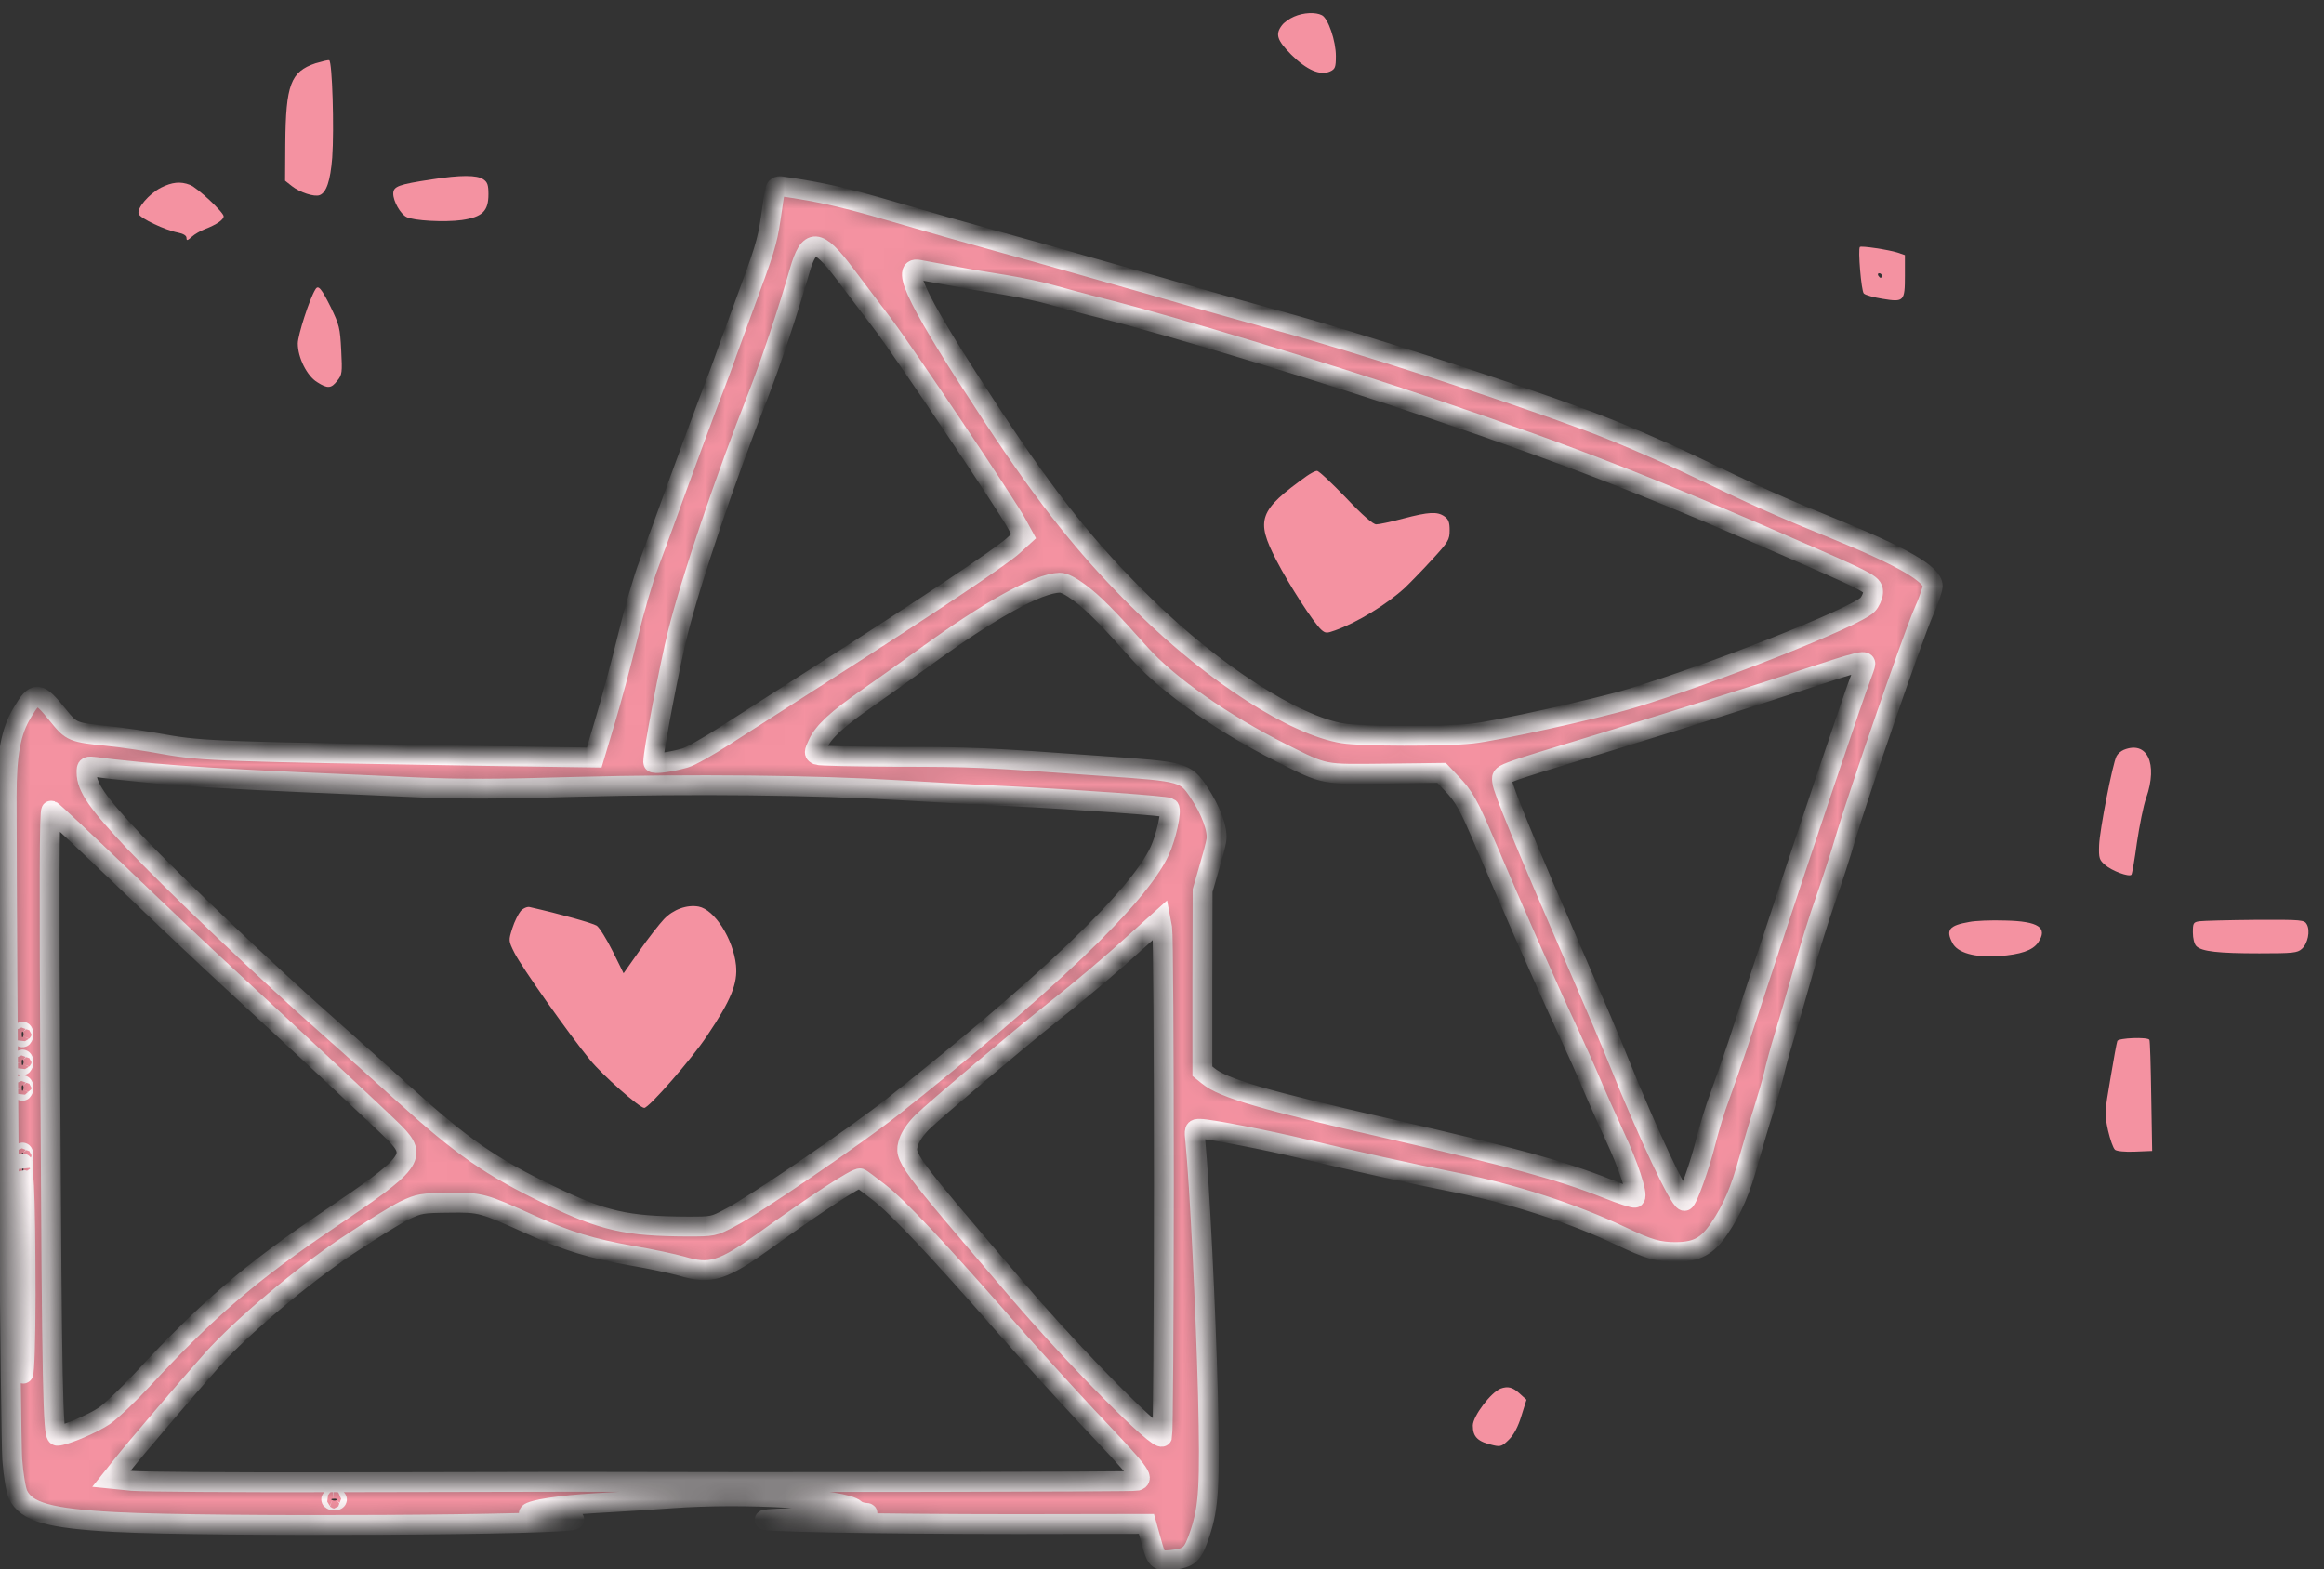 <?xml version="1.0" encoding="UTF-8"?> <svg xmlns="http://www.w3.org/2000/svg" width="117" height="79" viewBox="0 0 117 79" fill="none"><rect x="0" y="0" width="117" height="79" fill="#333333" stroke="none"/><path d="M65.149 0.835C64.927 0.928 64.646 1.127 64.541 1.268C64.19 1.725 64.284 2.017 65.009 2.755C65.792 3.527 66.459 3.82 66.961 3.598C67.218 3.48 67.254 3.387 67.254 2.825C67.254 2.064 66.868 0.928 66.552 0.765C66.236 0.601 65.628 0.624 65.149 0.835Z" fill="#F492A1"></path><path d="M15.883 3.187C14.632 3.609 14.387 4.264 14.363 7.238L14.352 9.099L14.691 9.368C15.088 9.684 15.825 9.93 16.093 9.825C16.433 9.696 16.631 9.111 16.725 7.94C16.83 6.477 16.725 3.082 16.573 3.035C16.514 3.012 16.199 3.094 15.883 3.187Z" fill="#F492A1"></path><path d="M21.761 9.03C20.054 9.287 19.797 9.381 19.797 9.756C19.797 10.13 20.159 10.774 20.463 10.926C20.826 11.114 22.392 11.196 23.246 11.079C24.286 10.926 24.59 10.634 24.59 9.779C24.59 9.323 24.544 9.17 24.333 9.03C24.017 8.807 23.176 8.807 21.761 9.03Z" fill="#F492A1"></path><path d="M8.103 9.45C7.495 9.766 6.875 10.492 6.981 10.773C7.062 10.995 8.325 11.592 8.956 11.709C9.237 11.768 9.389 11.861 9.389 11.978C9.389 12.13 9.436 12.119 9.658 11.92C9.798 11.791 10.102 11.615 10.324 11.533C10.897 11.311 11.259 11.065 11.259 10.89C11.259 10.691 9.938 9.45 9.564 9.309C9.085 9.122 8.664 9.169 8.103 9.45Z" fill="#F492A1"></path><mask id="path-5-inside-1_4031_368" fill="white"><path d="M39.022 9.591C38.987 9.719 38.893 10.363 38.8 11.007C38.624 12.19 38.484 12.634 37.502 15.28C37.21 16.088 36.8 17.188 36.602 17.738C36.415 18.288 35.97 19.471 35.62 20.372C35.281 21.274 34.579 23.17 34.065 24.587C33.55 26.003 32.931 27.712 32.673 28.391C32.405 29.07 31.925 30.721 31.598 32.079C31.27 33.425 30.756 35.345 30.452 36.34L29.914 38.142L24.349 38.06C11.372 37.85 10.18 37.815 8.333 37.487C7.397 37.311 6.088 37.124 5.41 37.054C3.668 36.878 3.598 36.855 2.92 36.012C1.938 34.794 1.774 34.783 1.119 35.883C0.546 36.831 0.336 37.967 0.336 40.097C0.348 49.943 0.535 72.407 0.617 73.484C0.675 74.292 0.804 75.029 0.909 75.252C1.318 76.13 2.499 76.457 5.807 76.633C10.788 76.891 28.909 76.797 28.909 76.504C28.909 76.457 28.383 76.375 27.728 76.329C27.085 76.282 26.582 76.223 26.606 76.2C26.805 76.001 28.196 75.79 29.961 75.685C31.084 75.626 32.825 75.509 33.819 75.439C37.514 75.17 42.482 75.462 43.067 75.989C43.16 76.083 43.371 76.153 43.535 76.165C43.745 76.176 43.721 76.2 43.406 76.27C43.184 76.329 42.213 76.387 41.243 76.399C40.284 76.41 39.127 76.457 38.671 76.493C37.303 76.609 44.212 76.738 51.239 76.738L57.716 76.727L57.938 77.523C58.218 78.564 58.265 78.611 58.99 78.541C59.89 78.447 60.054 78.284 60.416 77.195C60.861 75.86 60.919 74.772 60.814 70.241C60.697 65.781 60.393 59.694 60.183 57.505C60.112 56.849 60.124 56.837 60.405 56.837C60.872 56.837 63.76 57.399 65.619 57.844C68.004 58.418 71.172 59.12 73.253 59.53C76.153 60.104 79.18 61.087 81.577 62.222C83.004 62.901 83.483 63.042 84.383 63.042C85.424 63.03 85.95 62.749 86.546 61.871C87.224 60.876 87.621 59.94 88.054 58.359C88.264 57.622 88.58 56.533 88.767 55.959C88.954 55.374 89.188 54.566 89.293 54.145C89.387 53.724 89.621 52.846 89.819 52.214C90.018 51.57 90.439 50.118 90.755 48.994C91.07 47.87 91.585 46.185 91.924 45.248C92.251 44.312 92.695 42.942 92.906 42.205C93.537 40.074 96.296 32.079 96.822 30.873C97.091 30.276 97.302 29.655 97.302 29.503C97.302 28.906 95.782 28.028 92.275 26.6C89.562 25.5 88.44 24.996 85.085 23.381C83.612 22.678 81.262 21.672 79.882 21.168C75.662 19.6 68.413 17.258 64.391 16.158C63.304 15.854 61.515 15.362 60.416 15.046C59.329 14.73 56.932 14.039 55.097 13.524C53.261 12.997 50.923 12.342 49.894 12.061C48.866 11.78 46.679 11.159 45.043 10.679C42.529 9.942 41.36 9.673 39.337 9.38C39.15 9.357 39.057 9.415 39.022 9.591ZM42.529 13.782C43.043 14.46 43.92 15.62 44.47 16.345C45.592 17.844 50.678 25.418 51.192 26.378L51.531 26.998L51.005 27.478C50.42 28.017 46.749 30.475 41.477 33.846C39.548 35.087 37.303 36.527 36.473 37.054C35.655 37.581 34.766 38.084 34.486 38.166C33.796 38.365 32.884 38.494 32.884 38.377C32.884 37.85 33.714 33.507 34.123 31.868C34.789 29.199 36.485 24.177 38.168 19.904C38.776 18.359 39.7 15.584 40.249 13.665C40.74 11.955 41.173 11.979 42.529 13.782ZM47.849 13.875C48.585 14.016 49.824 14.226 50.596 14.344C51.367 14.472 52.443 14.695 52.992 14.859C53.542 15.011 54.641 15.315 55.448 15.514C59.095 16.427 67.01 18.839 72.166 20.595C79.332 23.03 83.331 24.598 91.281 28.087C94.18 29.363 94.32 29.445 94.297 29.843C94.285 30.03 94.157 30.299 94.028 30.44C93.432 31.072 86.23 33.928 82.103 35.169C80.315 35.708 75.323 36.808 74.095 36.937C72.68 37.089 68.553 37.077 67.618 36.925C65.175 36.539 61.106 33.916 57.622 30.498C54.793 27.735 52.759 25.184 49.965 20.946C46.282 15.35 45.288 13.372 46.258 13.583C46.387 13.606 47.112 13.746 47.849 13.875ZM54.349 29.843C55.038 30.346 55.798 31.119 57.412 32.933C58.815 34.502 61.574 36.433 64.532 37.92C66.753 39.032 66.554 38.985 69.769 38.95L72.575 38.915L73.054 39.419C73.709 40.097 73.943 40.519 74.796 42.532C76.153 45.728 77.976 49.861 78.806 51.628C79.251 52.588 79.847 53.911 80.116 54.555C80.385 55.199 80.922 56.393 81.297 57.212C81.986 58.687 82.466 60.15 82.314 60.303C82.267 60.338 81.636 60.139 80.911 59.846C78.608 58.933 76.176 58.266 70.003 56.849C63.643 55.398 61.574 54.789 60.826 54.169L60.533 53.934V49.381L60.545 44.839L60.849 43.785C61.024 43.2 61.2 42.544 61.235 42.322C61.328 41.795 60.977 40.812 60.346 39.875C59.68 38.88 59.563 38.845 55.635 38.576C49.485 38.131 48.959 38.107 45.16 38.107C43.067 38.096 41.266 38.06 41.161 38.014C40.974 37.932 40.974 37.897 41.173 37.464C41.453 36.843 42.143 36.211 43.64 35.169C44.318 34.701 45.627 33.764 46.562 33.085C49.848 30.697 52.256 29.363 53.355 29.339C53.554 29.328 53.928 29.527 54.349 29.843ZM93.911 33.425C93.911 33.483 93.794 33.811 93.666 34.151C93.409 34.771 90.755 42.661 88.943 48.175C88.405 49.814 87.738 51.816 87.481 52.623C87.212 53.431 86.803 54.59 86.581 55.199C86.347 55.807 86.043 56.826 85.879 57.47C85.599 58.629 84.944 60.467 84.804 60.467C84.547 60.455 82.945 57.048 81.495 53.443C81.18 52.635 80.209 50.376 79.356 48.409C76.796 42.509 75.65 39.723 75.626 39.348C75.615 38.927 75.182 39.091 80.7 37.405C85.424 35.953 88.346 35.029 91.047 34.139C93.561 33.308 93.911 33.226 93.911 33.425ZM7.047 38.868C8.999 39.067 11.594 39.231 15.406 39.395C16.89 39.454 19.381 39.571 20.959 39.641C23.11 39.734 25.121 39.734 29.026 39.617C34.825 39.465 40.998 39.524 45.393 39.793C46.972 39.887 49.415 40.027 50.83 40.086C54.279 40.261 58.756 40.577 58.861 40.671C59.002 40.812 58.709 42.146 58.382 42.848C57.295 45.178 52.724 49.544 44.937 55.725C43.114 57.165 37.969 60.689 36.777 61.298C35.924 61.754 35.9 61.754 34.602 61.754C31.551 61.742 30.359 61.473 27.67 60.174C24.735 58.769 23.227 57.715 20.351 55.105C19.381 54.227 17.686 52.705 16.587 51.733C13.477 48.994 8.835 44.569 6.778 42.404C4.895 40.402 4.358 39.629 4.358 38.892C4.358 38.576 4.369 38.564 4.86 38.622C5.129 38.669 6.111 38.775 7.047 38.868ZM6.135 44.148C8.017 45.962 10.414 48.222 11.454 49.182C14.728 52.202 19.357 56.521 19.872 57.048C21.029 58.231 20.772 58.558 16.575 61.391C12.623 64.06 10.437 65.933 7.199 69.433C6.485 70.206 5.609 71.037 5.258 71.283C4.697 71.669 3.247 72.29 2.885 72.29C2.662 72.29 2.616 69.703 2.534 54.918C2.475 44.499 2.487 40.776 2.581 40.812C2.651 40.835 4.252 42.345 6.135 44.148ZM58.593 59.647C58.593 66.507 58.546 72.208 58.511 72.325C58.37 72.653 54.173 68.415 51.286 65.044C45.51 58.289 45.51 58.289 45.744 57.505C45.826 57.236 46.095 56.837 46.422 56.51C47.112 55.843 51.297 52.307 53.028 50.938C54.559 49.732 55.915 48.584 57.377 47.25L58.429 46.302L58.511 46.735C58.557 46.981 58.593 52.787 58.593 59.647ZM1.166 52.178C1.131 52.272 1.096 52.237 1.096 52.108C1.084 51.979 1.119 51.909 1.154 51.956C1.189 51.991 1.201 52.096 1.166 52.178ZM1.166 53.583C1.131 53.677 1.096 53.642 1.096 53.513C1.084 53.384 1.119 53.314 1.154 53.361C1.189 53.396 1.201 53.501 1.166 53.583ZM1.166 54.871C1.131 54.965 1.096 54.929 1.096 54.801C1.084 54.672 1.119 54.602 1.154 54.648C1.189 54.684 1.201 54.789 1.166 54.871ZM1.166 58.266C1.131 58.359 1.096 58.324 1.096 58.195C1.084 58.067 1.119 57.996 1.154 58.043C1.189 58.078 1.201 58.184 1.166 58.266ZM1.166 59.085C1.143 59.237 1.119 59.144 1.119 58.886C1.108 58.629 1.131 58.511 1.166 58.617C1.189 58.734 1.189 58.945 1.166 59.085ZM44.283 60.057C45.253 60.818 47.287 62.983 50.666 66.846C51.847 68.193 53.671 70.194 54.699 71.295C57.435 74.186 57.634 74.444 57.225 74.561C57.061 74.608 39.641 74.643 28.617 74.608C27.202 74.608 21.918 74.619 16.867 74.631C11.817 74.643 7.222 74.608 6.649 74.561L5.609 74.456L6.123 73.812C6.743 73.016 9.7 69.562 10.706 68.439C12.191 66.788 15.172 64.271 17.452 62.749C18.644 61.953 19.965 61.134 20.386 60.935C21.111 60.595 21.251 60.572 22.607 60.56C24.221 60.537 24.279 60.56 26.793 61.696C28.582 62.503 29.809 62.866 31.773 63.218C32.744 63.381 33.878 63.627 34.298 63.744C35.783 64.189 36.38 64.002 38.612 62.386C41.033 60.642 43.137 59.261 43.312 59.331C43.347 59.343 43.792 59.67 44.283 60.057ZM1.283 63.487C1.306 65.723 1.271 68.122 1.213 68.837C1.143 69.785 1.119 68.719 1.108 64.763C1.096 61.824 1.119 59.413 1.178 59.413C1.224 59.413 1.271 61.239 1.283 63.487ZM16.949 75.521C16.914 75.556 16.809 75.568 16.727 75.532C16.633 75.497 16.668 75.462 16.797 75.462C16.926 75.451 16.996 75.486 16.949 75.521Z"></path></mask><path d="M39.022 9.591C38.987 9.719 38.893 10.363 38.8 11.007C38.624 12.19 38.484 12.634 37.502 15.28C37.21 16.088 36.8 17.188 36.602 17.738C36.415 18.288 35.97 19.471 35.62 20.372C35.281 21.274 34.579 23.17 34.065 24.587C33.55 26.003 32.931 27.712 32.673 28.391C32.405 29.07 31.925 30.721 31.598 32.079C31.27 33.425 30.756 35.345 30.452 36.34L29.914 38.142L24.349 38.06C11.372 37.85 10.18 37.815 8.333 37.487C7.397 37.311 6.088 37.124 5.41 37.054C3.668 36.878 3.598 36.855 2.92 36.012C1.938 34.794 1.774 34.783 1.119 35.883C0.546 36.831 0.336 37.967 0.336 40.097C0.348 49.943 0.535 72.407 0.617 73.484C0.675 74.292 0.804 75.029 0.909 75.252C1.318 76.13 2.499 76.457 5.807 76.633C10.788 76.891 28.909 76.797 28.909 76.504C28.909 76.457 28.383 76.375 27.728 76.329C27.085 76.282 26.582 76.223 26.606 76.2C26.805 76.001 28.196 75.79 29.961 75.685C31.084 75.626 32.825 75.509 33.819 75.439C37.514 75.17 42.482 75.462 43.067 75.989C43.16 76.083 43.371 76.153 43.535 76.165C43.745 76.176 43.721 76.2 43.406 76.27C43.184 76.329 42.213 76.387 41.243 76.399C40.284 76.41 39.127 76.457 38.671 76.493C37.303 76.609 44.212 76.738 51.239 76.738L57.716 76.727L57.938 77.523C58.218 78.564 58.265 78.611 58.99 78.541C59.89 78.447 60.054 78.284 60.416 77.195C60.861 75.86 60.919 74.772 60.814 70.241C60.697 65.781 60.393 59.694 60.183 57.505C60.112 56.849 60.124 56.837 60.405 56.837C60.872 56.837 63.76 57.399 65.619 57.844C68.004 58.418 71.172 59.12 73.253 59.53C76.153 60.104 79.18 61.087 81.577 62.222C83.004 62.901 83.483 63.042 84.383 63.042C85.424 63.03 85.95 62.749 86.546 61.871C87.224 60.876 87.621 59.94 88.054 58.359C88.264 57.622 88.58 56.533 88.767 55.959C88.954 55.374 89.188 54.566 89.293 54.145C89.387 53.724 89.621 52.846 89.819 52.214C90.018 51.57 90.439 50.118 90.755 48.994C91.07 47.87 91.585 46.185 91.924 45.248C92.251 44.312 92.695 42.942 92.906 42.205C93.537 40.074 96.296 32.079 96.822 30.873C97.091 30.276 97.302 29.655 97.302 29.503C97.302 28.906 95.782 28.028 92.275 26.6C89.562 25.5 88.44 24.996 85.085 23.381C83.612 22.678 81.262 21.672 79.882 21.168C75.662 19.6 68.413 17.258 64.391 16.158C63.304 15.854 61.515 15.362 60.416 15.046C59.329 14.73 56.932 14.039 55.097 13.524C53.261 12.997 50.923 12.342 49.894 12.061C48.866 11.78 46.679 11.159 45.043 10.679C42.529 9.942 41.36 9.673 39.337 9.38C39.15 9.357 39.057 9.415 39.022 9.591ZM42.529 13.782C43.043 14.46 43.92 15.62 44.47 16.345C45.592 17.844 50.678 25.418 51.192 26.378L51.531 26.998L51.005 27.478C50.42 28.017 46.749 30.475 41.477 33.846C39.548 35.087 37.303 36.527 36.473 37.054C35.655 37.581 34.766 38.084 34.486 38.166C33.796 38.365 32.884 38.494 32.884 38.377C32.884 37.85 33.714 33.507 34.123 31.868C34.789 29.199 36.485 24.177 38.168 19.904C38.776 18.359 39.7 15.584 40.249 13.665C40.74 11.955 41.173 11.979 42.529 13.782ZM47.849 13.875C48.585 14.016 49.824 14.226 50.596 14.344C51.367 14.472 52.443 14.695 52.992 14.859C53.542 15.011 54.641 15.315 55.448 15.514C59.095 16.427 67.01 18.839 72.166 20.595C79.332 23.03 83.331 24.598 91.281 28.087C94.18 29.363 94.32 29.445 94.297 29.843C94.285 30.03 94.157 30.299 94.028 30.44C93.432 31.072 86.23 33.928 82.103 35.169C80.315 35.708 75.323 36.808 74.095 36.937C72.68 37.089 68.553 37.077 67.618 36.925C65.175 36.539 61.106 33.916 57.622 30.498C54.793 27.735 52.759 25.184 49.965 20.946C46.282 15.35 45.288 13.372 46.258 13.583C46.387 13.606 47.112 13.746 47.849 13.875ZM54.349 29.843C55.038 30.346 55.798 31.119 57.412 32.933C58.815 34.502 61.574 36.433 64.532 37.92C66.753 39.032 66.554 38.985 69.769 38.95L72.575 38.915L73.054 39.419C73.709 40.097 73.943 40.519 74.796 42.532C76.153 45.728 77.976 49.861 78.806 51.628C79.251 52.588 79.847 53.911 80.116 54.555C80.385 55.199 80.922 56.393 81.297 57.212C81.986 58.687 82.466 60.15 82.314 60.303C82.267 60.338 81.636 60.139 80.911 59.846C78.608 58.933 76.176 58.266 70.003 56.849C63.643 55.398 61.574 54.789 60.826 54.169L60.533 53.934V49.381L60.545 44.839L60.849 43.785C61.024 43.2 61.2 42.544 61.235 42.322C61.328 41.795 60.977 40.812 60.346 39.875C59.68 38.88 59.563 38.845 55.635 38.576C49.485 38.131 48.959 38.107 45.16 38.107C43.067 38.096 41.266 38.06 41.161 38.014C40.974 37.932 40.974 37.897 41.173 37.464C41.453 36.843 42.143 36.211 43.64 35.169C44.318 34.701 45.627 33.764 46.562 33.085C49.848 30.697 52.256 29.363 53.355 29.339C53.554 29.328 53.928 29.527 54.349 29.843ZM93.911 33.425C93.911 33.483 93.794 33.811 93.666 34.151C93.409 34.771 90.755 42.661 88.943 48.175C88.405 49.814 87.738 51.816 87.481 52.623C87.212 53.431 86.803 54.59 86.581 55.199C86.347 55.807 86.043 56.826 85.879 57.47C85.599 58.629 84.944 60.467 84.804 60.467C84.547 60.455 82.945 57.048 81.495 53.443C81.18 52.635 80.209 50.376 79.356 48.409C76.796 42.509 75.65 39.723 75.626 39.348C75.615 38.927 75.182 39.091 80.7 37.405C85.424 35.953 88.346 35.029 91.047 34.139C93.561 33.308 93.911 33.226 93.911 33.425ZM7.047 38.868C8.999 39.067 11.594 39.231 15.406 39.395C16.89 39.454 19.381 39.571 20.959 39.641C23.11 39.734 25.121 39.734 29.026 39.617C34.825 39.465 40.998 39.524 45.393 39.793C46.972 39.887 49.415 40.027 50.83 40.086C54.279 40.261 58.756 40.577 58.861 40.671C59.002 40.812 58.709 42.146 58.382 42.848C57.295 45.178 52.724 49.544 44.937 55.725C43.114 57.165 37.969 60.689 36.777 61.298C35.924 61.754 35.9 61.754 34.602 61.754C31.551 61.742 30.359 61.473 27.67 60.174C24.735 58.769 23.227 57.715 20.351 55.105C19.381 54.227 17.686 52.705 16.587 51.733C13.477 48.994 8.835 44.569 6.778 42.404C4.895 40.402 4.358 39.629 4.358 38.892C4.358 38.576 4.369 38.564 4.86 38.622C5.129 38.669 6.111 38.775 7.047 38.868ZM6.135 44.148C8.017 45.962 10.414 48.222 11.454 49.182C14.728 52.202 19.357 56.521 19.872 57.048C21.029 58.231 20.772 58.558 16.575 61.391C12.623 64.06 10.437 65.933 7.199 69.433C6.485 70.206 5.609 71.037 5.258 71.283C4.697 71.669 3.247 72.29 2.885 72.29C2.662 72.29 2.616 69.703 2.534 54.918C2.475 44.499 2.487 40.776 2.581 40.812C2.651 40.835 4.252 42.345 6.135 44.148ZM58.593 59.647C58.593 66.507 58.546 72.208 58.511 72.325C58.37 72.653 54.173 68.415 51.286 65.044C45.51 58.289 45.51 58.289 45.744 57.505C45.826 57.236 46.095 56.837 46.422 56.51C47.112 55.843 51.297 52.307 53.028 50.938C54.559 49.732 55.915 48.584 57.377 47.25L58.429 46.302L58.511 46.735C58.557 46.981 58.593 52.787 58.593 59.647ZM1.166 52.178C1.131 52.272 1.096 52.237 1.096 52.108C1.084 51.979 1.119 51.909 1.154 51.956C1.189 51.991 1.201 52.096 1.166 52.178ZM1.166 53.583C1.131 53.677 1.096 53.642 1.096 53.513C1.084 53.384 1.119 53.314 1.154 53.361C1.189 53.396 1.201 53.501 1.166 53.583ZM1.166 54.871C1.131 54.965 1.096 54.929 1.096 54.801C1.084 54.672 1.119 54.602 1.154 54.648C1.189 54.684 1.201 54.789 1.166 54.871ZM1.166 58.266C1.131 58.359 1.096 58.324 1.096 58.195C1.084 58.067 1.119 57.996 1.154 58.043C1.189 58.078 1.201 58.184 1.166 58.266ZM1.166 59.085C1.143 59.237 1.119 59.144 1.119 58.886C1.108 58.629 1.131 58.511 1.166 58.617C1.189 58.734 1.189 58.945 1.166 59.085ZM44.283 60.057C45.253 60.818 47.287 62.983 50.666 66.846C51.847 68.193 53.671 70.194 54.699 71.295C57.435 74.186 57.634 74.444 57.225 74.561C57.061 74.608 39.641 74.643 28.617 74.608C27.202 74.608 21.918 74.619 16.867 74.631C11.817 74.643 7.222 74.608 6.649 74.561L5.609 74.456L6.123 73.812C6.743 73.016 9.7 69.562 10.706 68.439C12.191 66.788 15.172 64.271 17.452 62.749C18.644 61.953 19.965 61.134 20.386 60.935C21.111 60.595 21.251 60.572 22.607 60.56C24.221 60.537 24.279 60.56 26.793 61.696C28.582 62.503 29.809 62.866 31.773 63.218C32.744 63.381 33.878 63.627 34.298 63.744C35.783 64.189 36.38 64.002 38.612 62.386C41.033 60.642 43.137 59.261 43.312 59.331C43.347 59.343 43.792 59.67 44.283 60.057ZM1.283 63.487C1.306 65.723 1.271 68.122 1.213 68.837C1.143 69.785 1.119 68.719 1.108 64.763C1.096 61.824 1.119 59.413 1.178 59.413C1.224 59.413 1.271 61.239 1.283 63.487ZM16.949 75.521C16.914 75.556 16.809 75.568 16.727 75.532C16.633 75.497 16.668 75.462 16.797 75.462C16.926 75.451 16.996 75.486 16.949 75.521Z" fill="#F492A1" stroke="#FFF7F9" mask="url(#path-5-inside-1_4031_368)"></path><path d="M65.791 23.966C63.371 25.699 63.207 26.167 64.248 28.192C64.902 29.457 66.13 31.353 66.516 31.704C66.726 31.892 66.796 31.892 67.217 31.739C68.328 31.341 69.789 30.452 70.725 29.597C70.982 29.351 71.601 28.719 72.093 28.181C72.922 27.279 72.981 27.174 72.981 26.694C72.981 26.296 72.922 26.144 72.724 26.003C72.361 25.746 71.941 25.769 70.643 26.109C70.035 26.273 69.427 26.401 69.287 26.401C69.123 26.401 68.597 25.945 67.755 25.055C67.042 24.318 66.399 23.709 66.305 23.709C66.212 23.709 65.99 23.826 65.791 23.966Z" fill="#F492A1"></path><path d="M26.215 45.868C26.098 46.008 25.899 46.395 25.794 46.734C25.596 47.355 25.596 47.366 25.899 47.975C26.25 48.678 28.635 52.061 29.711 53.372C30.33 54.133 32.201 55.783 32.435 55.783C32.669 55.783 34.843 53.301 35.603 52.142C36.807 50.352 37.146 49.52 37.053 48.596C36.913 47.273 35.977 45.798 35.17 45.645C34.586 45.54 33.896 45.786 33.428 46.278C33.206 46.512 32.645 47.226 32.201 47.858L31.394 49.005L30.845 47.893C30.541 47.284 30.178 46.699 30.038 46.605C29.828 46.477 28.214 46.02 26.659 45.669C26.543 45.645 26.344 45.727 26.215 45.868Z" fill="#F492A1"></path><path d="M93.634 12.435C93.529 12.54 93.704 14.647 93.832 14.776C93.914 14.858 94.335 14.975 94.779 15.045C95.855 15.221 95.902 15.174 95.902 13.875V12.845L95.528 12.716C95.084 12.575 93.704 12.364 93.634 12.435ZM94.733 13.875C94.733 13.933 94.709 13.992 94.686 13.992C94.651 13.992 94.592 13.933 94.557 13.875C94.522 13.804 94.546 13.758 94.604 13.758C94.674 13.758 94.733 13.804 94.733 13.875Z" fill="#F492A1"></path><path d="M15.881 14.567C15.588 15.024 14.992 16.885 14.992 17.295C14.992 18.009 15.46 18.934 15.963 19.238C16.489 19.578 16.676 19.566 16.98 19.168C17.225 18.875 17.237 18.758 17.178 17.634C17.12 16.511 17.085 16.358 16.641 15.445C16.173 14.509 16.021 14.333 15.881 14.567Z" fill="#F492A1"></path><path d="M106.917 37.755C106.777 37.814 106.613 37.954 106.555 38.071C106.356 38.446 105.701 41.817 105.678 42.555C105.654 43.21 105.689 43.304 105.982 43.55C106.309 43.843 107.186 44.17 107.303 44.041C107.338 44.006 107.467 43.281 107.583 42.414C107.712 41.56 107.911 40.541 108.051 40.167C108.647 38.446 108.098 37.275 106.917 37.755Z" fill="#F492A1"></path><path d="M99.155 46.418C98.126 46.594 97.951 46.816 98.29 47.471C98.547 47.975 99.412 48.221 100.64 48.139C101.727 48.057 102.323 47.858 102.604 47.46C103.118 46.711 102.639 46.383 100.944 46.348C100.254 46.324 99.447 46.359 99.155 46.418Z" fill="#F492A1"></path><path d="M110.726 46.385C110.422 46.431 110.398 46.478 110.398 46.946C110.398 47.251 110.469 47.532 110.574 47.637C110.843 47.906 111.673 48 113.742 48C115.437 48 115.659 47.977 115.882 47.778C116.186 47.508 116.314 46.876 116.139 46.548C116.01 46.314 115.928 46.303 113.52 46.314C112.152 46.326 110.901 46.361 110.726 46.385Z" fill="#F492A1"></path><path d="M106.595 52.412C106.56 52.494 106.408 53.348 106.244 54.32C105.952 56.017 105.952 56.099 106.127 56.919C106.233 57.375 106.385 57.809 106.478 57.891C106.572 57.961 106.969 58.008 107.495 57.984L108.349 57.949L108.302 55.198C108.279 53.688 108.244 52.412 108.209 52.353C108.115 52.201 106.654 52.26 106.595 52.412Z" fill="#F492A1"></path><path d="M75.551 69.913C75.06 70.1 74.148 71.306 74.148 71.774C74.148 72.348 74.394 72.594 75.189 72.769C75.54 72.851 75.633 72.816 75.972 72.477C76.218 72.231 76.428 71.833 76.592 71.294L76.849 70.475L76.487 70.147C76.148 69.843 75.914 69.784 75.551 69.913Z" fill="#F492A1"></path></svg> 